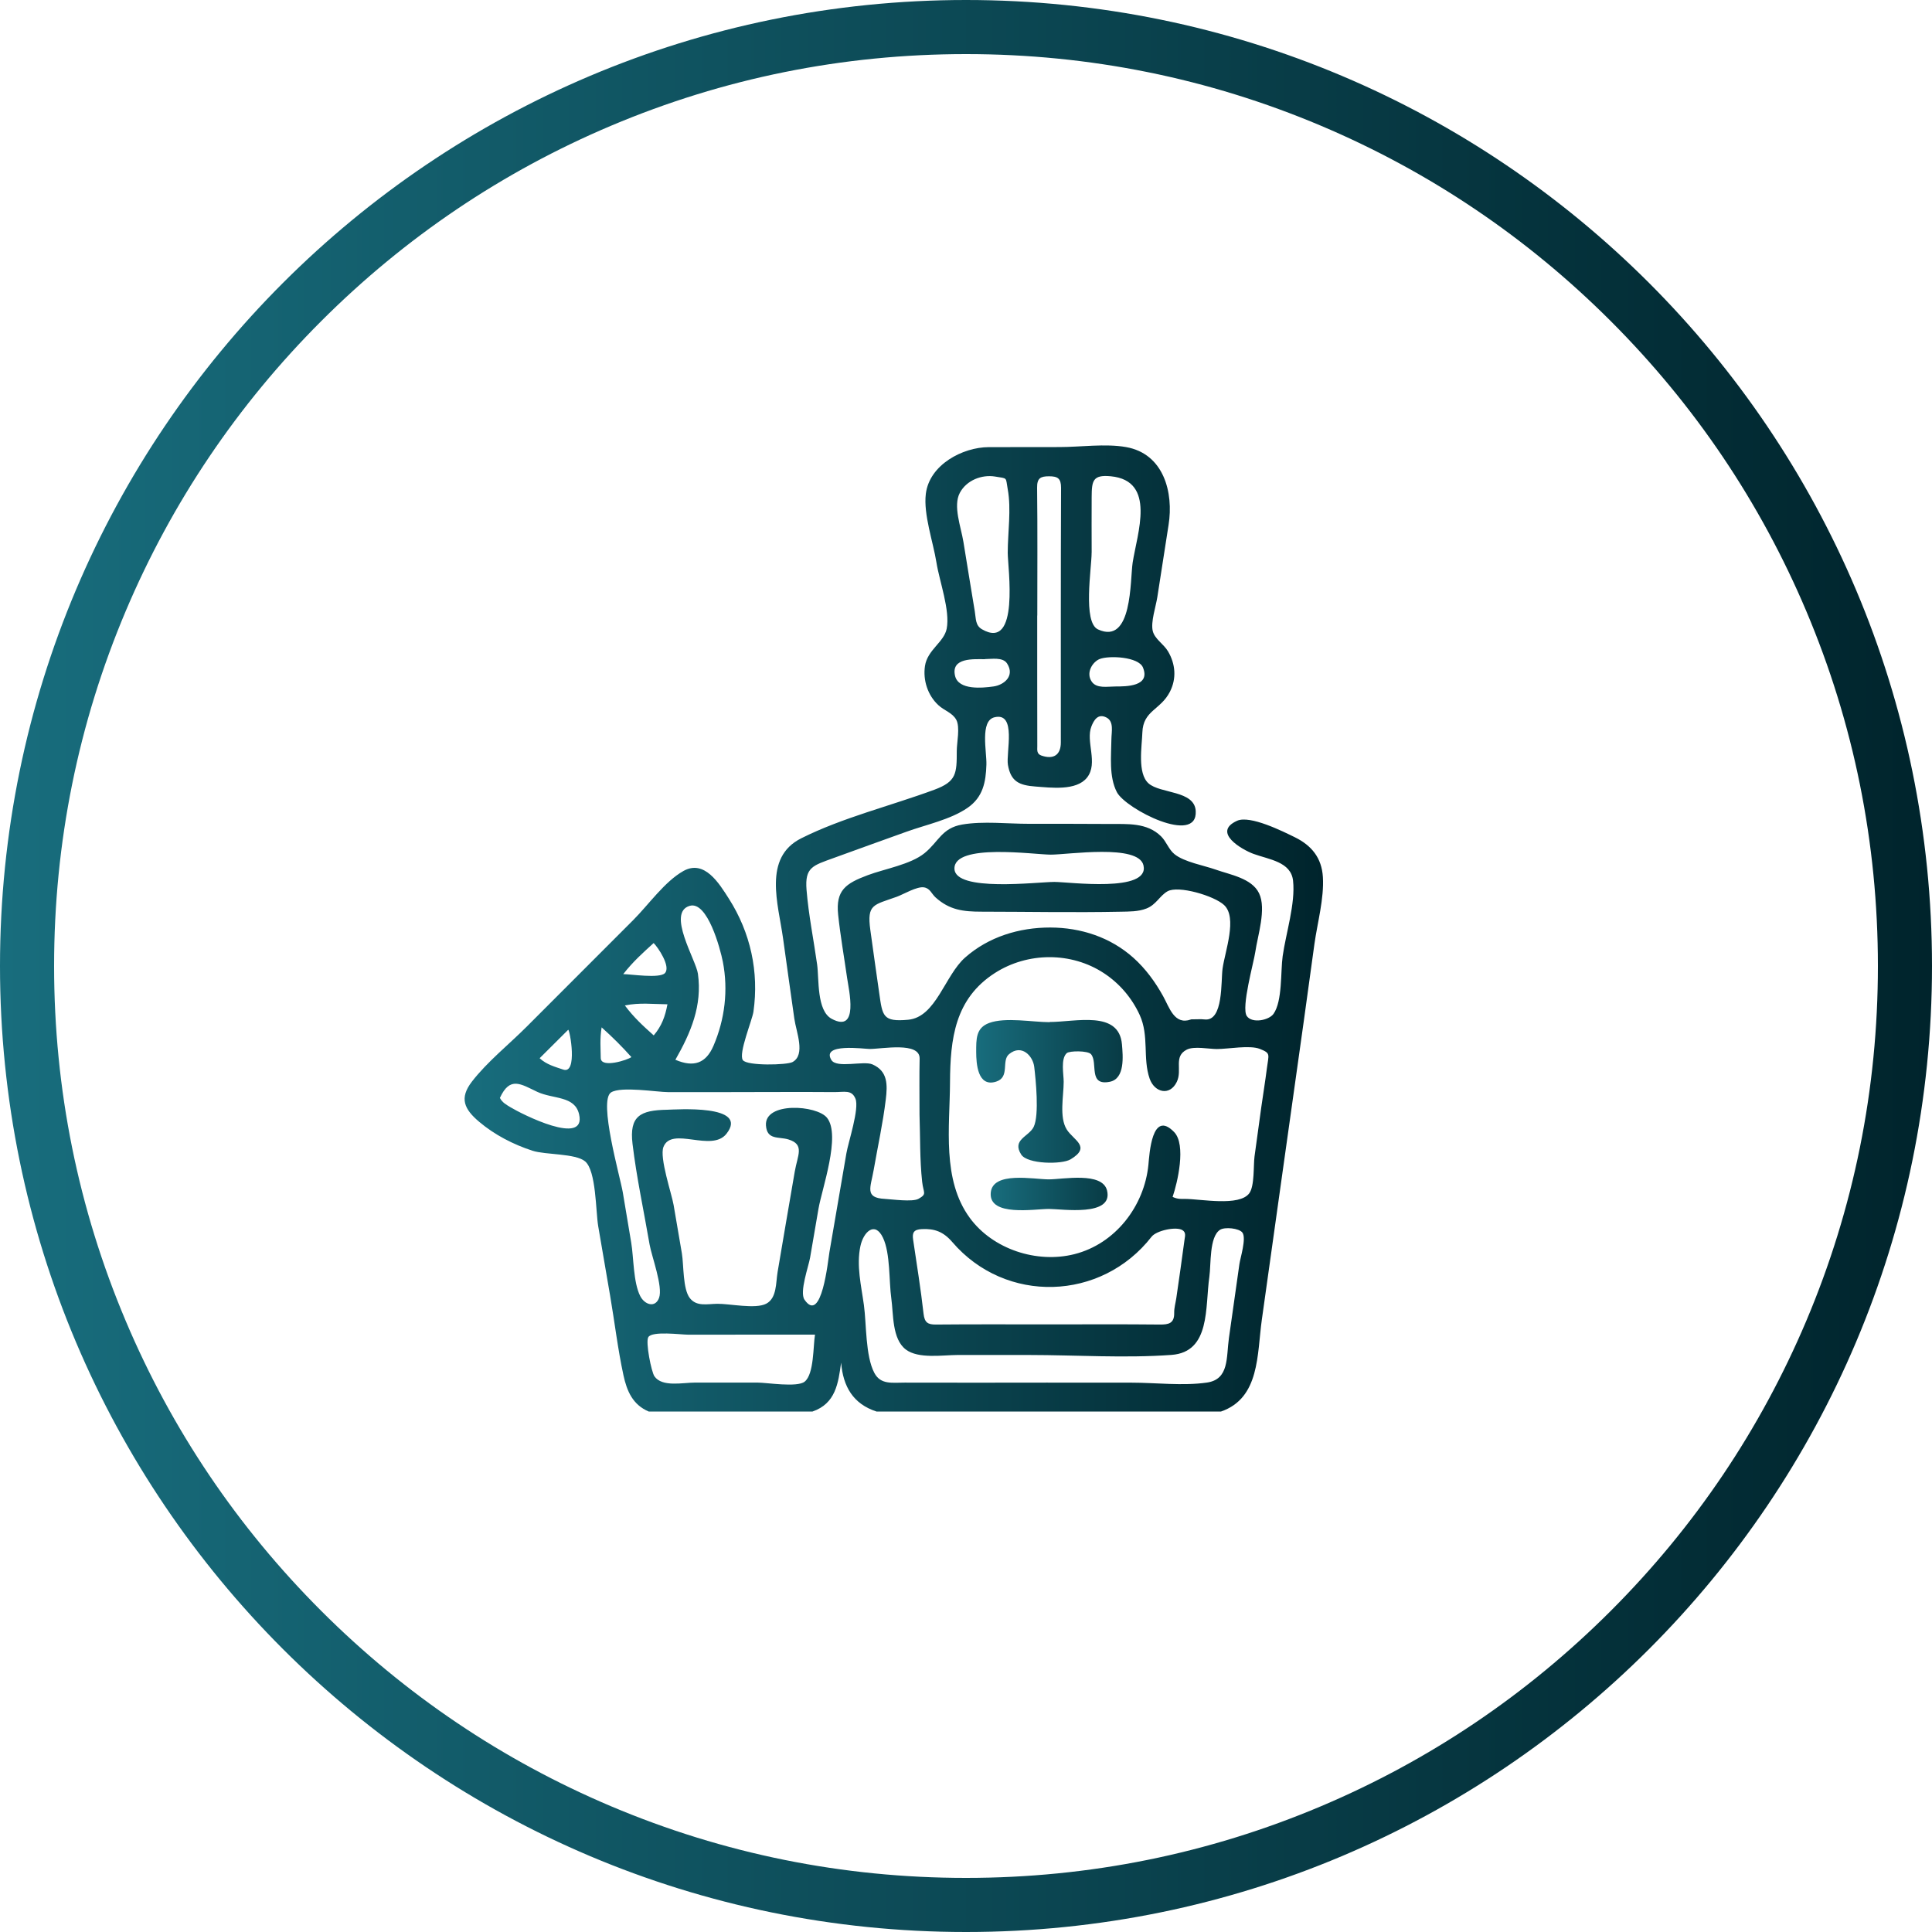 <?xml version="1.0" encoding="UTF-8"?>
<svg id="Capa_1" data-name="Capa 1" xmlns="http://www.w3.org/2000/svg" xmlns:xlink="http://www.w3.org/1999/xlink" viewBox="0 0 500 500">
  <defs>
    <style>
      .cls-1 {
        fill: url(#Degradado_sin_nombre_5-2);
      }

      .cls-2 {
        fill: url(#Degradado_sin_nombre_5);
      }

      .cls-3 {
        fill: url(#Degradado_sin_nombre_61-2);
      }

      .cls-4 {
        fill: url(#Degradado_sin_nombre_61);
      }
    </style>
    <linearGradient id="Degradado_sin_nombre_5" data-name="Degradado sin nombre 5" x1="0" y1="250" x2="500" y2="250" gradientUnits="userSpaceOnUse">
      <stop offset="0" stop-color="#186d7d"/>
      <stop offset="1" stop-color="#00242c"/>
    </linearGradient>
    <linearGradient id="Degradado_sin_nombre_5-2" data-name="Degradado sin nombre 5" x1="120.24" y1="240.31" x2="342.43" y2="240.31" xlink:href="#Degradado_sin_nombre_5"/>
    <linearGradient id="Degradado_sin_nombre_61" data-name="Degradado sin nombre 61" x1="252.64" y1="282.44" x2="290.55" y2="282.44" gradientUnits="userSpaceOnUse">
      <stop offset="0" stop-color="#186d7d"/>
      <stop offset="1" stop-color="#083b45"/>
    </linearGradient>
    <linearGradient id="Degradado_sin_nombre_61-2" data-name="Degradado sin nombre 61" x1="256.39" y1="308.99" x2="286.65" y2="308.99" xlink:href="#Degradado_sin_nombre_61"/>
  </defs>
  <path class="cls-2" d="m250,14c31.87,0,62.77,6.24,91.86,18.54,28.1,11.89,53.34,28.9,75.02,50.58,21.68,21.68,38.7,46.92,50.58,75.02,12.3,29.09,18.54,59.99,18.54,91.86s-6.24,62.77-18.54,91.86c-11.89,28.1-28.9,53.34-50.58,75.02-21.68,21.68-46.92,38.7-75.02,50.58-29.09,12.3-59.99,18.54-91.86,18.54s-62.77-6.24-91.86-18.54c-28.1-11.89-53.34-28.9-75.02-50.58-21.68-21.68-38.7-46.92-50.58-75.02-12.3-29.09-18.54-59.99-18.54-91.86s6.24-62.77,18.54-91.86c11.89-28.1,28.9-53.34,50.58-75.02,21.68-21.68,46.92-38.7,75.02-50.58,29.09-12.3,59.99-18.54,91.86-18.54m0-14C111.93,0,0,111.93,0,250s111.93,250,250,250,250-111.93,250-250S388.07,0,250,0h0Z"/>
  <g>
    <path class="cls-1" d="m167.91,365.31c-4.16-1.75-5.68-5.3-6.57-9.44-1.46-6.76-2.27-13.72-3.44-20.54-1.02-5.99-2.05-11.97-3.08-17.96-.66-3.83-.5-14.4-3.41-16.82-2.48-2.07-10.24-1.65-13.59-2.74-4.96-1.61-9.8-4.1-13.8-7.48-3.93-3.31-5.18-6.14-1.89-10.41,3.97-5.15,9.64-9.66,14.23-14.27,9.18-9.19,18.36-18.38,27.54-27.56,3.92-3.92,8.12-9.96,12.97-12.68,5.44-3.04,9.23,3.19,11.77,7.18,5.59,8.78,7.82,18.93,6.35,29.24-.32,2.2-3.94,10.85-2.74,12.53,1.09,1.53,11.4,1.29,12.85.5,3.46-1.88.95-7.82.47-11.23-.97-6.91-1.96-13.82-2.91-20.74-1.22-8.87-5.3-20.93,4.7-25.94,10.73-5.38,23.2-8.41,34.45-12.57,5.73-2.12,5.8-4.17,5.8-10.06,0-2.15.91-6.14-.14-8.06-1.01-1.83-3.09-2.33-4.65-3.79-2.72-2.53-3.99-6.43-3.44-10.11.63-4.19,4.93-6.15,5.62-9.64.93-4.75-1.89-12.34-2.65-17.14-.84-5.29-3.4-12.47-2.75-17.76.93-7.6,9.59-12.08,16.26-12.1,6.1-.01,12.2-.02,18.3-.02,5.46,0,11.87-.94,17.24,0,9.84,1.73,12.34,11.85,11.03,20.1-.99,6.25-1.94,12.51-2.92,18.76-.38,2.44-1.74,6.41-1.18,8.74.51,2.09,2.82,3.36,3.94,5.25,1.95,3.29,2.26,7.04.5,10.48-2.44,4.76-6.94,4.81-7.13,10.56-.12,3.6-1.33,10.52,1.59,13.14,3.05,2.73,11.91,1.77,12.22,7.16.52,8.99-18.15-.52-20.41-4.89-2.08-4.02-1.46-9.35-1.41-13.71.02-1.93.7-4.56-1.27-5.59-2.24-1.17-3.29.76-3.89,2.26-1.58,3.9,1.82,9.5-1.14,13.27-2.77,3.51-9.44,2.61-13.37,2.32-4.21-.31-6.37-1.3-7.11-5.6-.54-3.13,2.34-13.73-3.48-12.32-3.81.92-1.98,8.93-2.09,12.26-.14,4.54-.89,8.4-4.84,11.15-4.42,3.08-10.85,4.4-15.87,6.22-6.29,2.27-12.6,4.51-18.88,6.81-5.34,1.95-7.43,2.36-6.96,8.22.52,6.44,1.84,12.91,2.74,19.31.53,3.78-.16,11.96,3.77,14.07,7.14,3.84,4.42-7.53,3.99-10.58-.78-5.44-1.74-10.9-2.32-16.37-.67-6.34,1.99-8.1,7.67-10.23,4.37-1.64,11.08-2.75,14.71-5.71,3.64-2.97,4.44-6.48,9.71-7.39,5.49-.94,11.77-.18,17.34-.19,6.9-.01,13.8,0,20.7.04,4.73.03,9.81-.4,13.45,3.21,1.37,1.36,1.96,3.38,3.46,4.6,2.52,2.05,7.69,2.94,10.66,4,3.66,1.31,9.35,2.21,11.23,6.12,1.96,4.06-.38,11.03-.97,15.18-.37,2.64-3.7,14.39-2.2,16.6,1.36,1.99,5.73,1.1,6.91-.56,2.34-3.29,1.81-10.96,2.37-14.93.83-5.91,3.34-13.63,2.69-19.55-.54-4.89-6.2-5.46-10.24-6.93-2.93-1.07-10.82-5.57-4.26-8.56,3.36-1.53,11.93,2.77,14.97,4.26,4.34,2.13,6.95,5.35,7.25,10.29.34,5.58-1.42,11.83-2.19,17.34-.91,6.57-1.81,13.15-2.72,19.72-3.61,25.86-7.3,51.71-10.9,77.57-1.24,8.88-.48,20.22-10.56,23.7h-89.15c-6.07-1.97-8.65-6.48-9.16-12.65-.74,5.31-1.39,10.57-7.41,12.65h-42.38Zm135.57-55.55c1.31.63,2.3.52,3.26.52,4.09.02,13.99,2.01,16.57-1.46,1.4-1.89,1.05-7.25,1.36-9.54.57-4.23,1.15-8.45,1.74-12.68.48-3.38,1.03-6.75,1.46-10.13.46-3.63,1.06-3.87-1.81-5.01-2.61-1.05-8.28.04-11.14.03-2.05,0-5.89-.81-7.78.15-3.53,1.8-1.08,5.22-2.59,8.35-1.79,3.72-5.76,2.77-7.02-.83-1.84-5.26-.09-11.05-2.58-16.49-2.01-4.39-5.21-8.15-9.24-10.8-8.45-5.57-19.77-5.5-28.26-.04-10.34,6.66-11.53,17.01-11.59,28.32-.06,11.54-2.13,25.16,5.13,35.05,5.96,8.12,17.35,11.82,27.04,9.38,10.65-2.68,18.14-12.48,19.18-23.17.26-2.66.88-14.41,6.66-8.43,3.17,3.29.86,13.09-.4,16.78Zm-114.2-27.12c-5.45,0-10.89,0-16.34,0-2.88,0-12.21-1.56-14.79.07-3.34,2.1,2.35,21.86,3.03,25.87.73,4.34,1.45,8.68,2.18,13.02.65,3.86.52,10.27,2.33,13.82,1.14,2.23,3.87,3.16,4.87.48,1.07-2.87-1.93-10.82-2.45-13.84-1.48-8.63-3.37-17.32-4.41-26.01-.88-7.27,2.04-8.73,8.95-8.85,2.16-.04,21.34-1.47,15.38,6.19-3.85,4.95-14.2-2.01-16.33,3.44-1.08,2.76,2.14,12.14,2.63,15.02.72,4.17,1.44,8.35,2.14,12.52.51,3.03.21,9.23,2.07,11.59,1.76,2.23,4.46,1.5,7.08,1.46,3.17-.05,9.9,1.44,12.69-.03,2.76-1.46,2.46-5.4,2.93-8.18,1.46-8.67,2.95-17.33,4.44-25.99.73-4.27,2.65-7.03-1.65-8.34-2.51-.76-5.53.21-5.8-3.61-.43-6.19,13.18-5.3,15.81-1.98,3.63,4.58-1.34,18.4-2.22,23.56-.72,4.21-1.45,8.43-2.17,12.64-.39,2.25-2.79,8.89-1.45,10.86,4.46,6.5,6.09-10.16,6.46-12.32,1.48-8.52,2.93-17.05,4.39-25.57.49-2.87,3.4-11.56,2.34-14.13-.99-2.39-2.85-1.68-5.56-1.7-8.85-.07-17.71,0-26.57,0Zm118.94-18.83c1.58,0,2.56-.09,3.52.02,4.93.58,4.2-9.92,4.66-13.17.64-4.51,3.88-13.15.4-16.43-2.53-2.39-11.87-5.16-14.67-3.55-2.01,1.16-2.93,3.47-5.43,4.44-2.16.84-4.44.78-6.71.83-11.96.24-23.97,0-35.93-.01-4.76,0-8.3-.41-11.93-3.68-1.09-.99-1.4-2.34-2.99-2.61-1.82-.31-5.3,1.79-7.02,2.42-6.04,2.18-7.81,1.86-6.88,8.61.75,5.47,1.53,10.93,2.31,16.4.84,5.86.9,7.44,7.48,6.83,7.21-.67,9.46-11.43,14.73-16.09,6.08-5.38,14.01-7.79,22.05-7.78,7.92.02,15.56,2.51,21.51,7.83,3.16,2.83,5.65,6.25,7.7,9.95,1.62,2.92,2.91,7.55,7.18,6.02Zm-37.03,94.02c7.2,0,14.41,0,21.61,0,6.33,0,13.29.88,19.54-.02,5.83-.84,4.99-6.54,5.71-11.57.91-6.37,1.82-12.74,2.71-19.12.21-1.52,1.86-6.67.77-8.13-.85-1.13-4.56-1.52-5.8-.71-2.8,1.84-2.29,8.89-2.75,12.14-1.13,7.88.35,19.49-9.81,20.23-12.12.88-24.62.03-36.77.02-6.2,0-12.4,0-18.6,0-3.71,0-10.11,1.07-13.38-1.42-3.59-2.74-3.18-9.15-3.75-13.21-.63-4.43-.22-11.62-2.15-15.7-2.08-4.4-5.07-1.53-5.85,2.17-1.07,5.04.22,10.23.91,15.26.67,4.87.37,13.11,2.69,17.52,1.64,3.12,4.6,2.52,7.86,2.53,12.35.05,24.7,0,37.05,0Zm.25-15.08c9.58,0,19.16-.06,28.73.04,2.27.02,3.76-.3,3.71-3.02-.03-1.28.36-2.56.55-3.84.72-5.05,1.47-10.09,2.13-15.15.11-.81.44-1.83-.56-2.43-1.65-.99-6.73.11-7.97,1.71-13.02,16.71-37.77,17.48-51.58,1.38-2.32-2.7-4.61-3.51-7.89-3.35-2.08.1-2.51.92-2.25,2.7.94,6.4,1.99,12.8,2.71,19.23.26,2.26,1.11,2.79,3.19,2.77,9.74-.09,19.48-.04,29.22-.04Zm-60.51,2.65c-1.51,0-2.62,0-3.74,0-9.73,0-19.46,0-29.18.01-1.73,0-9.23-1.01-10.23.64-.76,1.25.79,8.99,1.59,10.14,1.99,2.85,7.26,1.63,10.49,1.62,5.39,0,10.78,0,16.16,0,2.45,0,10.28,1.31,12.22-.24,2.45-1.95,2.18-9.17,2.68-12.17Zm27.04-56.88c0-5.46-.07-10.01.03-14.55.1-4.45-9.77-2.49-12.92-2.5-1.39,0-12.61-1.6-9.93,2.84,1.36,2.26,8.33.15,10.63,1.15,4.03,1.75,3.91,5.32,3.46,9.07-.73,6.09-2.08,12.19-3.13,18.23-.79,4.58-2.44,7.23,2.86,7.51,1.84.1,7.2.86,8.76-.03,2.26-1.28,1.24-1.47.92-4.41-.63-5.82-.48-11.47-.68-17.32Zm30.46-129.21c0,5.43,0,10.86,0,16.3,0,5.84,0,11.68.02,17.51,0,.93-.21,1.98,1.07,2.42,3.13,1.08,5.02-.16,5.02-3.38,0-21.97-.03-43.95.06-65.92,0-2.43-.86-2.98-3.11-2.98-2.23,0-3.12.5-3.09,2.96.13,11.03.05,22.05.05,33.08Zm-7.63-16.21c0-5.21.95-11.34,0-16.48-.59-3.21.1-2.73-3.26-3.29-3.47-.57-7.4.96-9.13,4.2-1.82,3.4.29,8.83.92,12.7.98,5.99,1.94,11.98,2.94,17.96.33,1.98.13,3.67,1.87,4.67,9.83,5.69,6.66-16.03,6.66-19.77Zm21.71-.09h0c0,4.05-2.34,18.04,1.65,19.88,8.96,4.13,8.28-12.78,8.97-17.29,1.16-7.55,6.19-21.19-5.65-22.34-4.7-.46-4.93,1.19-4.96,5.37-.04,4.79,0,9.59,0,14.38Zm-10.58,78.17h0c-4.25-.01-25.03-3.02-24.92,3.62.1,6.13,21.51,3.44,25.86,3.44,3.81,0,24.7,2.85,23.06-4.29-1.29-5.6-19.46-2.77-24-2.77Zm-97.13,53.09c4.79,2.06,7.92.87,9.85-3.63,2.94-6.84,3.85-14.41,2.42-21.74-.66-3.38-3.99-15.81-8.58-14.47-6.01,1.76,1.64,14,2.13,17.57,1.15,8.27-1.84,15.26-5.83,22.26Zm-45.43,9.86c.59,1.19,1.68,1.78,2.7,2.4,2.93,1.79,19.78,10.31,17.79,1.82-1.12-4.81-6.7-3.86-10.81-5.78-4.27-2.01-7.07-4.12-9.68,1.57Zm125.51-113.56s0,.02,0,.03c-2.84,0-8.82-.48-7.72,4.29.88,3.8,7.13,3.16,9.97,2.76,2.61-.36,5.61-2.65,3.5-5.94-1.1-1.71-4-1.14-5.76-1.14Zm33.71,7.09h0c2.89,0,9.23.02,7.2-4.92-1.14-2.77-8.73-3.15-11.19-2.19-1.84.72-3.67,3.58-2.04,5.89,1.27,1.8,4.02,1.22,6.04,1.22Zm-148.93,96.21c1.78,1.65,3.99,2.22,6.11,2.94,3.78,1.27,1.71-10.3,1.28-10.31-2.51,2.5-4.88,4.86-7.4,7.37Zm33.07-13.96c-3.81-.04-7.2-.49-11.02.3,2.35,3.15,4.82,5.38,7.47,7.75,2.06-2.42,2.97-4.92,3.55-8.05Zm-3.57-15.85c-2.71,2.46-5.35,4.81-7.87,8.04,1.91,0,9.45,1.2,10.8-.27,1.57-1.71-1.84-6.71-2.93-7.77Zm-13.46,21.81c-.5,3-.25,5.47-.23,7.94.03,2.76,7.07.48,7.93-.24-2.33-2.62-4.78-5.07-7.71-7.7Z"/>
    <path class="cls-4" d="m271.66,264.49c6.69,0,17.94-3.11,18.7,5.79.25,3,.83,8.87-3.13,9.68-5.7,1.16-3.01-4.93-4.87-7.13-.8-.95-5.6-.92-6.3-.27-1.6,1.5-.78,5.44-.78,7.42,0,3.61-1.2,9.15.79,12.33,1.74,2.79,6.46,4.45.99,7.73-2.27,1.36-11.16,1.27-12.77-1.24-2.5-3.91,2.03-4.63,3.24-7.19,1.47-3.11.51-12.28.13-15.5-.33-2.81-3.24-5.99-6.5-3.31-2.08,1.7.29,5.97-3.37,7.13-4.8,1.52-5.14-4.72-5.15-7.64,0-3.37-.1-6.26,3.34-7.54,4.21-1.57,11.31-.21,15.68-.21,0-.02,0-.03,0-.05Z"/>
    <path class="cls-3" d="m271.41,305.22c3.66,0,13.87-2.04,15.09,2.87,1.7,6.88-11.7,4.78-15.06,4.78-3.68,0-15.5,2.07-15.04-4.14.42-5.7,11.14-3.51,15.01-3.51h0Z"/>
  </g>
</svg>